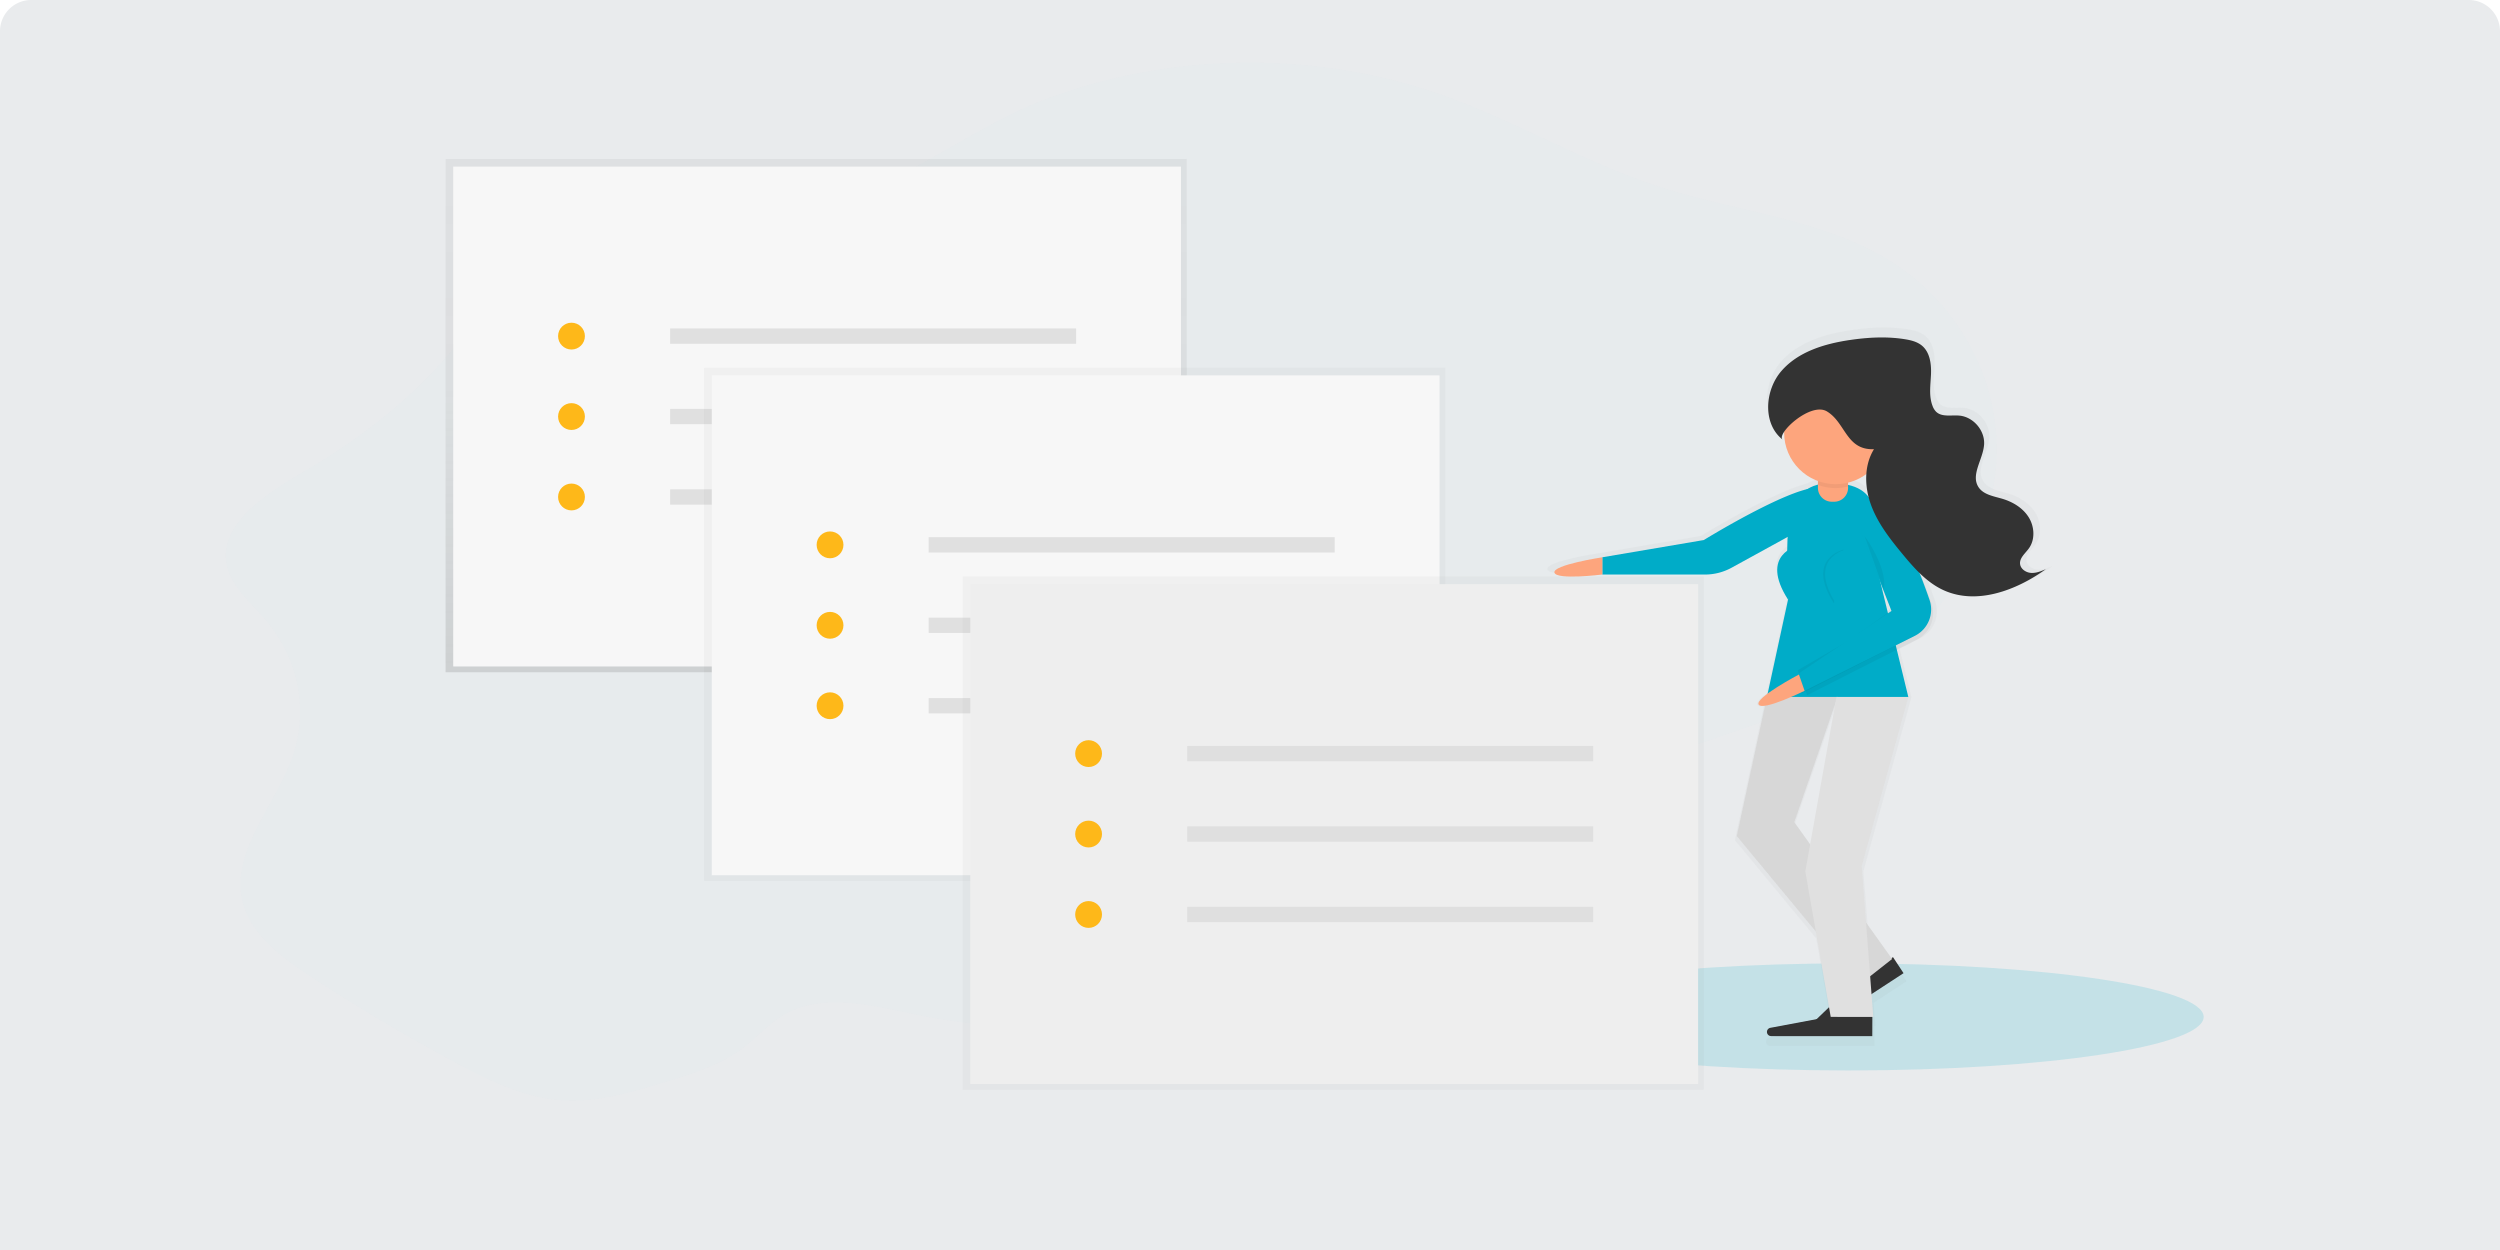 <svg xmlns="http://www.w3.org/2000/svg" xmlns:xlink="http://www.w3.org/1999/xlink" width="320" height="160" viewBox="0 0 320 160">
    <defs>
        <linearGradient id="b" x1="50%" x2="50%" y1="21.091%" y2="100%">
            <stop offset="0%" stop-color="#FFF"/>
            <stop offset="100%" stop-color="#E1F6F6"/>
        </linearGradient>
        <path id="a" d="M4 0h312a4 4 0 0 1 4 4v156H0V4a4 4 0 0 1 4-4z"/>
        <linearGradient id="d" x1="50%" x2="50%" y1="100%" y2="0%">
            <stop offset="0%" stop-color="gray" stop-opacity=".25"/>
            <stop offset="54%" stop-color="gray" stop-opacity=".12"/>
            <stop offset="100%" stop-color="gray" stop-opacity=".1"/>
        </linearGradient>
        <linearGradient id="e" x1="35648%" x2="35648%" y1="40911%" y2="11828%">
            <stop offset="0%" stop-color="gray" stop-opacity=".25"/>
            <stop offset="54%" stop-color="gray" stop-opacity=".12"/>
            <stop offset="100%" stop-color="gray" stop-opacity=".1"/>
        </linearGradient>
        <linearGradient id="f" x1="50298%" x2="50298%" y1="52739%" y2="23657%">
            <stop offset="0%" stop-color="gray" stop-opacity=".25"/>
            <stop offset="54%" stop-color="gray" stop-opacity=".12"/>
            <stop offset="100%" stop-color="gray" stop-opacity=".1"/>
        </linearGradient>
        <linearGradient id="g" x1="91216%" x2="91216%" y1="68894%" y2="28180%">
            <stop offset="0%" stop-color="gray" stop-opacity=".25"/>
            <stop offset="54%" stop-color="gray" stop-opacity=".12"/>
            <stop offset="100%" stop-color="gray" stop-opacity=".1"/>
        </linearGradient>
    </defs>
    <g fill="none" fill-rule="evenodd">
        <mask id="c" fill="#fff">
            <use xlink:href="#a"/>
        </mask>
        <use fill="url(#b)" xlink:href="#a"/>
        <use fill="#E9EBED" xlink:href="#a"/>
        <path fill="#00ACC8" fill-rule="nonzero" d="M67.637 27.558c-1.214 1.124-1.682 2.708-2.205 4.196-4.211 11.99-14.589 21.635-26.406 28.527-5.005 2.919-11.098 6.832-10.003 12.062.59 2.811 3.176 4.879 5.098 7.167 4.054 4.904 5.316 11.198 3.417 17.041-2.185 6.528-8.293 12.617-6.403 19.218 1.166 4.069 5.124 6.954 8.93 9.435a247.2 247.2 0 0 0 18.378 10.887c4.234 2.268 8.738 4.476 13.671 4.762 4.344.254 8.6-1.006 12.725-2.252 3.603-1.087 7.298-2.221 10.208-4.401 1.9-1.423 3.414-3.259 5.524-4.424 4.956-2.737 11.321-1.003 17.004.163 13.517 2.741 27.655 1.752 40.52-2.835 19.573-7.025 34.492-21.776 53.637-29.692 8.232-3.404 17.186-5.517 24.808-9.9 4.2-2.418 7.89-5.468 10.905-9.012 5.763-6.791 8.879-15.448 7.979-23.92-.9-8.471-5.942-16.638-13.861-21.424-8.478-5.11-19.186-6.076-28.831-9.152-9.96-3.174-18.822-8.635-28.687-12.04-16.129-5.558-34.716-5.235-50.596.883-10.737 4.14-21.619 13.816-33.577 14.546-8.52.517-25.583-6.003-32.235.165z" mask="url(#c)" opacity=".1"/>
        <ellipse cx="236.603" cy="130.166" fill="#00ACC8" fill-rule="nonzero" mask="url(#c)" opacity=".4" rx="45.466" ry="6.852"/>
        <g mask="url(#c)">
            <g transform="translate(57.033 20.347)">
                <path fill="url(#d)" fill-rule="nonzero" d="M0 0h94.869v65.698H0z"/>
                <path fill="#F7F7F7" fill-rule="nonzero" d="M.98.98h93.152v63.981H.98z"/>
                <circle cx="16.118" cy="22.676" r="1.717" fill="#FEB819" fill-rule="nonzero"/>
                <circle cx="16.118" cy="32.972" r="1.717" fill="#FEB819" fill-rule="nonzero"/>
                <circle cx="16.118" cy="43.266" r="1.717" fill="#FEB819" fill-rule="nonzero"/>
                <path fill="#E0E0E0" fill-rule="nonzero" d="M28.743 21.695h51.97v1.961h-51.97zM28.743 31.99h51.97v1.961h-51.97zM28.743 42.286h51.97v1.961h-51.97z"/>
                <path fill="url(#e)" fill-rule="nonzero" d="M.113.063h94.869v65.698H.113z" opacity=".5" transform="translate(32.981 26.656)"/>
                <path fill="#F7F7F7" fill-rule="nonzero" d="M34.075 27.7h93.152v63.981H34.075z"/>
                <g fill="#FEB819" fill-rule="nonzero" transform="translate(47.439 47.665)">
                    <circle cx="1.773" cy="1.73" r="1.717"/>
                    <circle cx="1.773" cy="12.027" r="1.717"/>
                    <circle cx="1.773" cy="22.323" r="1.717"/>
                </g>
                <path fill="#E0E0E0" fill-rule="nonzero" d="M61.835 48.415h51.97v1.961h-51.97zM61.835 58.711h51.97v1.961h-51.97zM61.835 69.005h51.97v1.961h-51.97z"/>
                <path fill="url(#f)" fill-rule="nonzero" d="M0 .129h94.869v65.698H0z" opacity=".5" transform="translate(66.188 53.312)"/>
                <path fill="#EEE" fill-rule="nonzero" d="M67.169 54.421h93.152v63.981H67.169z"/>
                <circle cx="82.306" cy="76.114" r="1.717" fill="#FEB819" fill-rule="nonzero"/>
                <circle cx="82.306" cy="86.411" r="1.717" fill="#FEB819" fill-rule="nonzero"/>
                <circle cx="82.306" cy="96.707" r="1.717" fill="#FEB819" fill-rule="nonzero"/>
                <path fill="#DFDFDF" fill-rule="nonzero" d="M94.93 75.134h51.97v1.961H94.93zM94.93 85.431h51.97v1.961H94.93zM94.93 95.727h51.97v1.961H94.93z"/>
                <path fill="url(#g)" fill-rule="nonzero" d="M62.825 31.106c-.678-.043-1.376-.51-1.444-1.183-.081-.805.678-1.394 1.16-2.052.84-1.17.738-2.853-.021-4.066-.76-1.213-2.074-2.033-3.454-2.44-1.145-.34-2.485-.53-3.163-1.529-1.07-1.622.585-3.657.728-5.595.135-1.846-1.392-3.655-3.235-3.84-1.066-.102-2.318.225-3.09-.52a2.096 2.096 0 0 1-.475-.768c-.497-1.29-.264-2.727-.2-4.107.062-1.38-.127-2.937-1.191-3.816-.615-.512-1.428-.713-2.217-.842-2.392-.39-4.843-.258-7.242.095-3.34.49-6.824 1.53-9.036 4.08-2.211 2.55-2.5 6.978.17 9.035-.226-.18-.127-.58.196-1.059v.133a6.777 6.777 0 0 0 4.448 6.37v.477c-.486.119-.95.315-1.373.58-4.55 1.124-13.65 6.73-13.65 6.73L6.376 29.05S-.176 30.055.072 31.065c.249 1.01 6.303.253 6.303.253h13.51a7.288 7.288 0 0 0 3.507-.904l7.387-4.066a33.545 33.545 0 0 0-.059 1.807c-1.168.836-2.31 2.661.09 6.42l.018-.104v.104L28.143 46.96c-.818.605-1.378 1.163-1.184 1.461.113.172.415.204.829.147L24.07 65.737l10.418 12.582 1.74 9.962-1.638 1.57-6.077 1.13a.551.551 0 0 0 .102 1.093h13.314v-2.51h.122l-.226-3.013 4.209-2.751-1.38-2.11-.197.128-3.361-4.696-.576-7.4 6.144-22.26v-.025l-1.509-6.21 2.645-1.342a3.879 3.879 0 0 0 1.914-4.712 69.748 69.748 0 0 0-1.487-3.96 11.295 11.295 0 0 0 2.991 2.139c4.378 2.058 9.628.097 13.554-2.727-.621.255-1.272.527-1.947.481zm-18.858 5.225l-.938-3.853 1.274 3.257c-.17.296-.296.517-.338.599l.002-.003zm-5.232-16.816v-.289a6.754 6.754 0 0 0 2.413-1.13 9.662 9.662 0 0 0 .291 3.019c-.594-.77-1.453-1.304-2.706-1.595l.002-.005zM31.66 63.923l5.385-15.572-3.302 18.486-2.083-2.914z" opacity=".5" transform="translate(140.961 21.46)"/>
                <path fill="#333" fill-rule="nonzero" d="M185.271 102.167l-4.719 3.086-5.44 5.216a.535.535 0 0 0 .665.834l10.843-7.084-1.349-2.052z"/>
                <path fill="#00ACC8" fill-rule="nonzero" d="M175.52 46.332l-10.91 5.989a7.084 7.084 0 0 1-3.408.874h-13.139v-2.21l12.992-2.207s14.71-9.065 15.682-6.124c.971 2.941-1.218 3.678-1.218 3.678z"/>
                <path fill="#00ACC8" fill-rule="nonzero" d="M187.237 68.886H169.13l2.71-12.502c0-6.804-1.355-14.884 5.451-14.884 6.805 0 6.07 4.649 6.07 11.45l3.875 15.936z"/>
                <path fill="#FDA57D" fill-rule="nonzero" d="M175.661 36.75h3.859v5.346c0 .982-.796 1.778-1.778 1.778h-.303a1.778 1.778 0 0 1-1.778-1.778V36.75z"/>
                <path fill="#E0E0E0" fill-rule="nonzero" d="M169.13 68.859l-3.858 17.81 15.732 18.998 4.154-3.265-12.517-17.514 5.544-16.03z"/>
                <path fill="#000" fill-rule="nonzero" d="M169.13 68.859l-3.858 17.81 15.732 18.998 4.154-3.265-12.517-17.514 5.544-16.03z" opacity=".04"/>
                <path fill="#E0E0E0" fill-rule="nonzero" d="M178.036 68.859l-3.987 22.332 3.25 18.63h5.447l-1.484-19.292 5.975-21.67z"/>
                <path fill="#000" fill-rule="nonzero" d="M184.589 58.099l-12.011 8.584.98 1.717 14.042-7.123a3.77 3.77 0 0 0 1.862-4.59c-1.674-4.857-4.873 1.412-4.873 1.412z" opacity=".05"/>
                <path fill="#000" fill-rule="nonzero" d="M181.359 48.211l3.962 10.132-12.253 7.1 1.227 3.187 14.042-7.122a3.77 3.77 0 0 0 1.861-4.59c-1.674-4.85-5.132-13.421-8.067-11.406a2.259 2.259 0 0 0-.772 2.7z" opacity=".05"/>
                <path fill="#00ACC8" fill-rule="nonzero" d="M181.115 47.721l3.964 10.134-12.01 8.09.731 2.209 14.286-7.123a3.77 3.77 0 0 0 1.861-4.59c-1.674-4.85-5.132-13.42-8.066-11.406a2.259 2.259 0 0 0-.766 2.686z"/>
                <path fill="#333" fill-rule="nonzero" d="M182.628 109.823h-5.647l-7.407 1.39a.535.535 0 0 0 .099 1.061h12.946l.01-2.45z"/>
                <path fill="#000" fill-rule="nonzero" d="M181.648 48.293s2.937 3.921 2.45 6.863M175.661 41.724a6.617 6.617 0 0 0 3.859.207V37.24h-3.859v4.485z" opacity=".05"/>
                <circle cx="177.932" cy="35.032" r="6.596" fill="#FDA57D" fill-rule="nonzero"/>
                <path fill="#FDA57D" fill-rule="nonzero" d="M148.063 50.985s-6.372.98-6.128 1.961c.244.98 6.128.246 6.128.246v-2.207zM173.23 65.99s-5.703 3.009-5.15 3.856c.554.847 5.874-1.771 5.874-1.771l-.723-2.085z"/>
                <path fill="#00ACC8" fill-rule="nonzero" d="M173.068 49.52s-4.94 1.08-1.245 6.862"/>
                <path fill="#000" fill-rule="nonzero" d="M178.95 50.01s-4.94 1.08-1.244 6.862" opacity=".05"/>
                <path fill="#00ACC8" fill-rule="nonzero" d="M179.197 50.01s-4.94 1.08-1.245 6.862"/>
                <path fill="#333" fill-rule="nonzero" d="M182.836 37.15c-1.303 2.111-1.224 4.854-.361 7.18.863 2.327 2.424 4.32 4.005 6.233 1.482 1.794 3.07 3.603 5.175 4.593 4.258 2.001 9.361.094 13.181-2.65-.605.257-1.24.522-1.895.479-.655-.043-1.337-.497-1.405-1.15-.08-.782.678-1.356 1.13-1.995.817-1.13.718-2.774-.019-3.964-.736-1.19-2.015-1.97-3.359-2.372-1.113-.332-2.424-.518-3.065-1.487-1.04-1.581.57-3.555.707-5.44.133-1.793-1.355-3.553-3.145-3.724-1.036-.1-2.259.225-3.004-.506a2.033 2.033 0 0 1-.452-.748c-.483-1.254-.257-2.652-.196-3.994.06-1.342-.125-2.851-1.157-3.71-.599-.496-1.387-.693-2.155-.817-2.327-.38-4.71-.25-7.041.092-3.251.477-6.635 1.487-8.788 3.967-2.153 2.48-2.433 6.777.165 8.797-.92-.712 3.562-4.902 5.668-3.615 2.397 1.455 2.446 4.97 6.011 4.83z"/>
            </g>
        </g>
    </g>
</svg>
